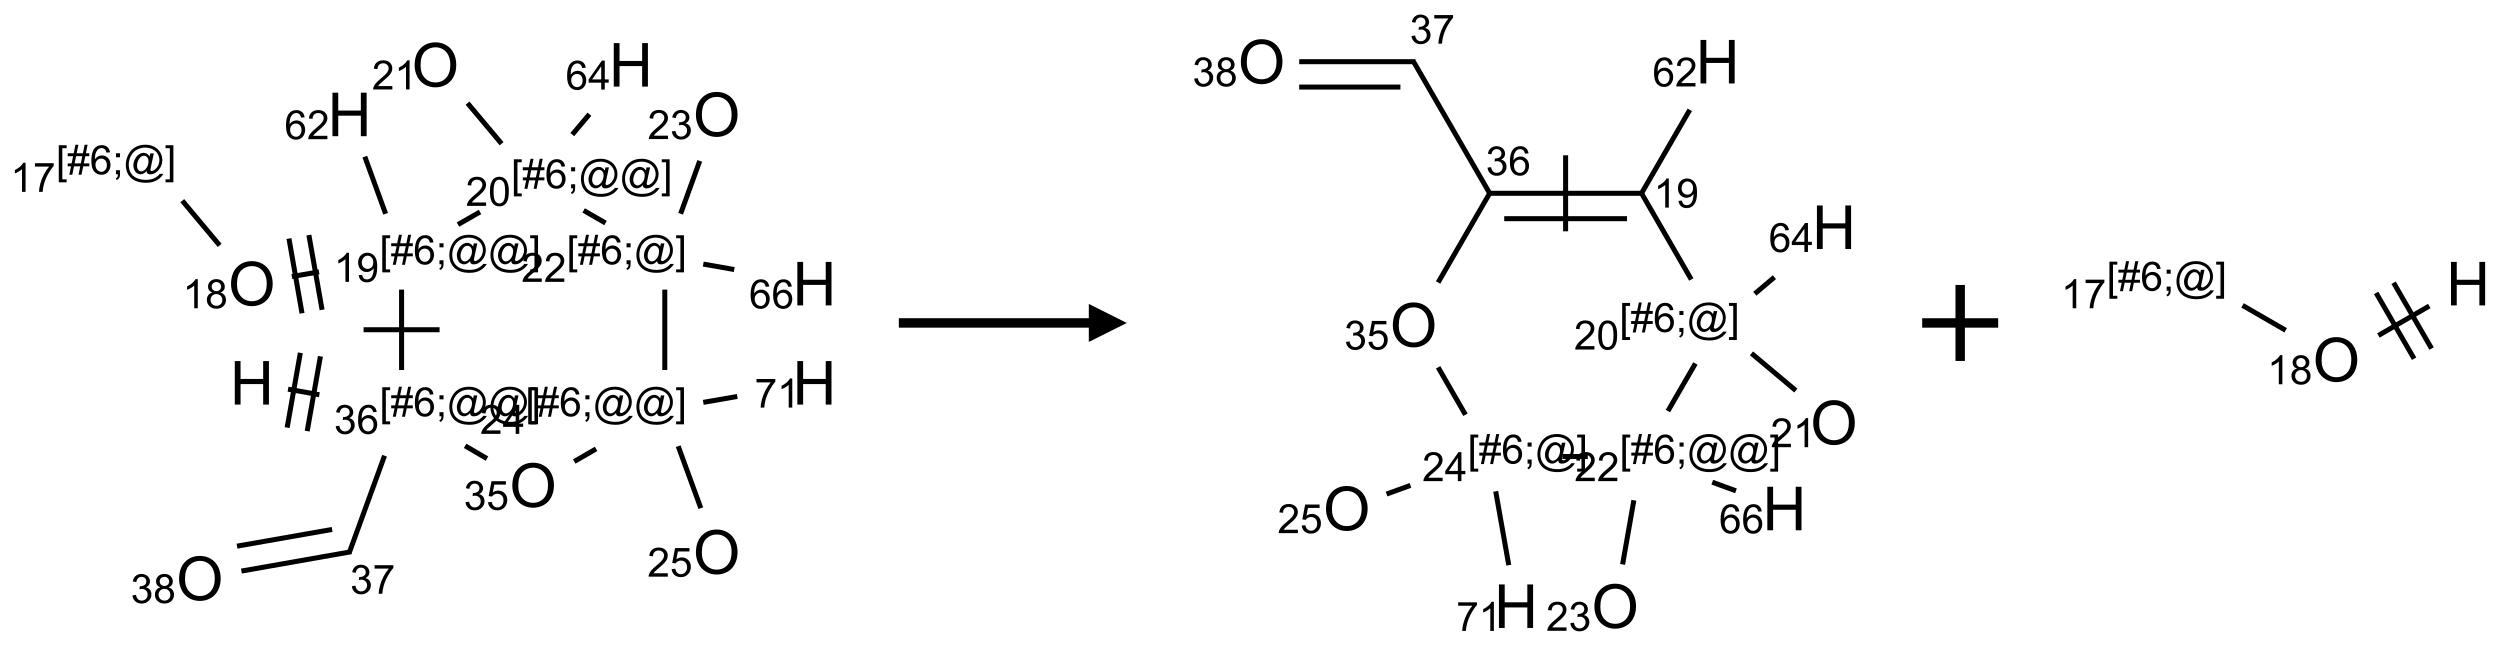 <?xml version="1.0" encoding="UTF-8"?>
<svg xmlns="http://www.w3.org/2000/svg" xmlns:xlink="http://www.w3.org/1999/xlink" width="658" height="170" viewBox="0 0 658 170">
<defs>
<g>
<g id="glyph-0-0">
<path d="M 2 0 L 2 -10 L 10 -10 L 10 0 Z M 2.25 -0.25 L 9.75 -0.25 L 9.75 -9.75 L 2.25 -9.75 Z M 2.25 -0.25 "/>
</g>
<g id="glyph-0-1">
<path d="M 0.773 -5.578 C 0.773 -7.48 1.285 -8.969 2.305 -10.043 C 3.324 -11.117 4.645 -11.656 6.258 -11.656 C 7.316 -11.656 8.27 -11.402 9.117 -10.898 C 9.965 -10.395 10.613 -9.688 11.059 -8.785 C 11.504 -7.883 11.727 -6.855 11.727 -5.711 C 11.727 -4.551 11.492 -3.512 11.023 -2.594 C 10.555 -1.676 9.891 -0.984 9.031 -0.512 C 8.172 -0.039 7.246 0.195 6.25 0.195 C 5.172 0.195 4.207 -0.066 3.359 -0.586 C 2.512 -1.105 1.867 -1.816 1.43 -2.719 C 0.992 -3.621 0.773 -4.574 0.773 -5.578 Z M 2.336 -5.555 C 2.336 -4.176 2.707 -3.086 3.449 -2.293 C 4.191 -1.5 5.121 -1.102 6.242 -1.102 C 7.383 -1.102 8.32 -1.504 9.059 -2.305 C 9.797 -3.105 10.164 -4.246 10.164 -5.719 C 10.164 -6.652 10.008 -7.465 9.691 -8.16 C 9.375 -8.855 8.914 -9.395 8.309 -9.777 C 7.703 -10.16 7.02 -10.352 6.266 -10.352 C 5.191 -10.352 4.27 -9.984 3.496 -9.246 C 2.723 -8.508 2.336 -7.277 2.336 -5.555 Z M 2.336 -5.555 "/>
</g>
<g id="glyph-0-2">
<path d="M 1.281 0 L 1.281 -11.453 L 2.797 -11.453 L 2.797 -6.75 L 8.75 -6.75 L 8.75 -11.453 L 10.266 -11.453 L 10.266 0 L 8.75 0 L 8.75 -5.398 L 2.797 -5.398 L 2.797 0 Z M 1.281 0 "/>
</g>
<g id="glyph-1-0">
<path d="M 1.332 0 L 1.332 -6.668 L 6.668 -6.668 L 6.668 0 Z M 1.5 -0.168 L 6.5 -0.168 L 6.5 -6.5 L 1.5 -6.5 Z M 1.5 -0.168 "/>
</g>
<g id="glyph-1-1">
<path d="M 3.973 0 L 3.035 0 L 3.035 -5.973 C 2.809 -5.758 2.516 -5.543 2.148 -5.328 C 1.781 -5.113 1.453 -4.953 1.16 -4.844 L 1.16 -5.75 C 1.684 -5.996 2.145 -6.297 2.535 -6.645 C 2.93 -6.996 3.207 -7.336 3.371 -7.668 L 3.973 -7.668 Z M 3.973 0 "/>
</g>
<g id="glyph-1-2">
<path d="M 1.887 -4.141 C 1.496 -4.281 1.207 -4.484 1.02 -4.75 C 0.832 -5.016 0.738 -5.328 0.738 -5.699 C 0.738 -6.254 0.938 -6.719 1.34 -7.098 C 1.738 -7.477 2.27 -7.668 2.934 -7.668 C 3.598 -7.668 4.137 -7.473 4.543 -7.086 C 4.949 -6.699 5.152 -6.227 5.152 -5.672 C 5.152 -5.316 5.059 -5.008 4.871 -4.746 C 4.688 -4.484 4.406 -4.281 4.027 -4.141 C 4.496 -3.988 4.852 -3.742 5.098 -3.402 C 5.34 -3.062 5.465 -2.656 5.465 -2.184 C 5.465 -1.531 5.234 -0.98 4.77 -0.535 C 4.309 -0.09 3.703 0.129 2.949 0.129 C 2.195 0.129 1.586 -0.094 1.125 -0.539 C 0.664 -0.984 0.434 -1.543 0.434 -2.207 C 0.434 -2.703 0.559 -3.121 0.809 -3.457 C 1.062 -3.793 1.422 -4.02 1.887 -4.141 Z M 1.699 -5.73 C 1.699 -5.367 1.812 -5.074 2.047 -4.844 C 2.281 -4.613 2.582 -4.5 2.953 -4.5 C 3.312 -4.5 3.609 -4.613 3.84 -4.84 C 4.07 -5.066 4.188 -5.348 4.188 -5.676 C 4.188 -6.02 4.07 -6.309 3.832 -6.543 C 3.594 -6.777 3.297 -6.895 2.941 -6.895 C 2.586 -6.895 2.289 -6.781 2.051 -6.551 C 1.816 -6.324 1.699 -6.047 1.699 -5.73 Z M 1.395 -2.203 C 1.395 -1.938 1.461 -1.676 1.586 -1.426 C 1.711 -1.176 1.902 -0.984 2.152 -0.848 C 2.402 -0.711 2.672 -0.641 2.957 -0.641 C 3.406 -0.641 3.777 -0.785 4.066 -1.074 C 4.359 -1.363 4.504 -1.727 4.504 -2.172 C 4.504 -2.625 4.355 -2.996 4.055 -3.293 C 3.754 -3.586 3.379 -3.734 2.926 -3.734 C 2.484 -3.734 2.121 -3.59 1.832 -3.297 C 1.543 -3.004 1.395 -2.641 1.395 -2.203 Z M 1.395 -2.203 "/>
</g>
<g id="glyph-1-3">
<path d="M 0.723 2.121 L 0.723 -7.637 L 2.793 -7.637 L 2.793 -6.859 L 1.66 -6.859 L 1.66 1.344 L 2.793 1.344 L 2.793 2.121 Z M 0.723 2.121 "/>
</g>
<g id="glyph-1-4">
<path d="M 0.535 0.129 L 0.988 -2.09 L 0.109 -2.09 L 0.109 -2.863 L 1.145 -2.863 L 1.531 -4.754 L 0.109 -4.754 L 0.109 -5.531 L 1.688 -5.531 L 2.141 -7.766 L 2.922 -7.766 L 2.469 -5.531 L 4.109 -5.531 L 4.562 -7.766 L 5.348 -7.766 L 4.895 -5.531 L 5.797 -5.531 L 5.797 -4.754 L 4.738 -4.754 L 4.348 -2.863 L 5.797 -2.863 L 5.797 -2.09 L 4.191 -2.09 L 3.738 0.129 L 2.957 0.129 L 3.406 -2.09 L 1.77 -2.09 L 1.316 0.129 Z M 1.926 -2.863 L 3.562 -2.863 L 3.953 -4.754 L 2.312 -4.754 Z M 1.926 -2.863 "/>
</g>
<g id="glyph-1-5">
<path d="M 5.309 -5.766 L 4.375 -5.691 C 4.293 -6.059 4.172 -6.328 4.02 -6.496 C 3.766 -6.762 3.453 -6.895 3.082 -6.895 C 2.785 -6.895 2.523 -6.812 2.297 -6.645 C 2 -6.43 1.77 -6.117 1.598 -5.703 C 1.43 -5.289 1.34 -4.703 1.332 -3.938 C 1.559 -4.281 1.836 -4.535 2.16 -4.703 C 2.488 -4.871 2.828 -4.953 3.188 -4.953 C 3.812 -4.953 4.344 -4.723 4.785 -4.262 C 5.223 -3.801 5.441 -3.207 5.441 -2.48 C 5.441 -2 5.34 -1.555 5.133 -1.145 C 4.926 -0.73 4.641 -0.418 4.281 -0.199 C 3.922 0.02 3.512 0.129 3.051 0.129 C 2.27 0.129 1.633 -0.156 1.141 -0.73 C 0.648 -1.305 0.402 -2.254 0.402 -3.574 C 0.402 -5.051 0.672 -6.121 1.219 -6.793 C 1.695 -7.375 2.336 -7.668 3.141 -7.668 C 3.742 -7.668 4.234 -7.5 4.617 -7.16 C 5 -6.824 5.23 -6.359 5.309 -5.766 Z M 1.48 -2.473 C 1.48 -2.152 1.547 -1.844 1.684 -1.547 C 1.82 -1.25 2.016 -1.027 2.262 -0.871 C 2.508 -0.719 2.766 -0.641 3.035 -0.641 C 3.434 -0.641 3.773 -0.801 4.059 -1.121 C 4.344 -1.441 4.484 -1.875 4.484 -2.422 C 4.484 -2.949 4.344 -3.367 4.062 -3.668 C 3.781 -3.973 3.426 -4.125 3 -4.125 C 2.578 -4.125 2.219 -3.973 1.922 -3.668 C 1.625 -3.363 1.48 -2.969 1.48 -2.473 Z M 1.48 -2.473 "/>
</g>
<g id="glyph-1-6">
<path d="M 0.949 -4.465 L 0.949 -5.531 L 2.016 -5.531 L 2.016 -4.465 Z M 0.949 0 L 0.949 -1.066 L 2.016 -1.066 L 2.016 0 C 2.016 0.391 1.945 0.711 1.809 0.949 C 1.668 1.191 1.449 1.379 1.145 1.512 L 0.887 1.109 C 1.082 1.023 1.23 0.895 1.324 0.727 C 1.418 0.559 1.469 0.316 1.48 0 Z M 0.949 0 "/>
</g>
<g id="glyph-1-7">
<path d="M 6.047 -0.848 C 5.82 -0.59 5.57 -0.379 5.289 -0.223 C 5.008 -0.062 4.73 0.016 4.449 0.016 C 4.141 0.016 3.84 -0.074 3.547 -0.254 C 3.254 -0.434 3.02 -0.715 2.836 -1.09 C 2.652 -1.465 2.562 -1.875 2.562 -2.324 C 2.562 -2.875 2.703 -3.43 2.988 -3.98 C 3.27 -4.535 3.621 -4.953 4.043 -5.23 C 4.461 -5.508 4.871 -5.645 5.266 -5.645 C 5.566 -5.645 5.855 -5.566 6.129 -5.41 C 6.402 -5.25 6.641 -5.012 6.84 -4.688 L 7.016 -5.496 L 7.949 -5.496 L 7.199 -2 C 7.094 -1.516 7.043 -1.246 7.043 -1.191 C 7.043 -1.098 7.078 -1.02 7.148 -0.949 C 7.219 -0.883 7.305 -0.848 7.406 -0.848 C 7.59 -0.848 7.832 -0.953 8.129 -1.168 C 8.527 -1.445 8.84 -1.816 9.07 -2.285 C 9.301 -2.75 9.418 -3.234 9.418 -3.73 C 9.418 -4.309 9.27 -4.852 8.973 -5.355 C 8.676 -5.859 8.23 -6.262 7.645 -6.562 C 7.055 -6.863 6.406 -7.016 5.691 -7.016 C 4.879 -7.016 4.137 -6.824 3.465 -6.445 C 2.793 -6.066 2.273 -5.52 1.902 -4.809 C 1.535 -4.098 1.348 -3.34 1.348 -2.527 C 1.348 -1.676 1.535 -0.941 1.902 -0.328 C 2.273 0.285 2.809 0.742 3.508 1.035 C 4.207 1.328 4.984 1.473 5.832 1.473 C 6.742 1.473 7.504 1.32 8.121 1.016 C 8.734 0.711 9.195 0.34 9.5 -0.098 L 10.441 -0.098 C 10.266 0.266 9.961 0.637 9.531 1.016 C 9.102 1.395 8.59 1.695 7.996 1.914 C 7.402 2.133 6.688 2.246 5.848 2.246 C 5.078 2.246 4.367 2.145 3.715 1.949 C 3.066 1.75 2.512 1.453 2.051 1.055 C 1.594 0.656 1.25 0.199 1.016 -0.316 C 0.723 -0.973 0.578 -1.684 0.578 -2.441 C 0.578 -3.289 0.75 -4.098 1.098 -4.863 C 1.523 -5.805 2.125 -6.527 2.902 -7.027 C 3.684 -7.527 4.629 -7.777 5.738 -7.777 C 6.602 -7.777 7.375 -7.602 8.059 -7.246 C 8.746 -6.895 9.285 -6.371 9.684 -5.672 C 10.02 -5.07 10.188 -4.418 10.188 -3.715 C 10.188 -2.707 9.832 -1.812 9.125 -1.031 C 8.492 -0.328 7.801 0.02 7.051 0.02 C 6.812 0.02 6.617 -0.016 6.473 -0.09 C 6.324 -0.16 6.215 -0.266 6.145 -0.402 C 6.102 -0.488 6.066 -0.637 6.047 -0.848 Z M 3.527 -2.262 C 3.527 -1.785 3.641 -1.414 3.863 -1.152 C 4.09 -0.887 4.348 -0.754 4.641 -0.754 C 4.836 -0.754 5.039 -0.812 5.254 -0.93 C 5.469 -1.047 5.676 -1.219 5.871 -1.449 C 6.066 -1.676 6.23 -1.969 6.355 -2.32 C 6.48 -2.672 6.543 -3.027 6.543 -3.379 C 6.543 -3.852 6.426 -4.219 6.191 -4.48 C 5.957 -4.738 5.672 -4.871 5.332 -4.871 C 5.109 -4.871 4.902 -4.812 4.707 -4.699 C 4.512 -4.586 4.32 -4.406 4.137 -4.156 C 3.953 -3.906 3.805 -3.602 3.691 -3.246 C 3.582 -2.887 3.527 -2.559 3.527 -2.262 Z M 3.527 -2.262 "/>
</g>
<g id="glyph-1-8">
<path d="M 2.27 2.121 L 0.203 2.121 L 0.203 1.344 L 1.332 1.344 L 1.332 -6.859 L 0.203 -6.859 L 0.203 -7.637 L 2.27 -7.637 Z M 2.27 2.121 "/>
</g>
<g id="glyph-1-9">
<path d="M 0.504 -6.637 L 0.504 -7.535 L 5.449 -7.535 L 5.449 -6.809 C 4.961 -6.289 4.48 -5.602 4.004 -4.746 C 3.527 -3.887 3.156 -3.004 2.895 -2.098 C 2.707 -1.461 2.59 -0.762 2.535 0 L 1.574 0 C 1.582 -0.602 1.703 -1.328 1.926 -2.176 C 2.152 -3.027 2.477 -3.848 2.898 -4.637 C 3.32 -5.426 3.77 -6.094 4.246 -6.637 Z M 0.504 -6.637 "/>
</g>
<g id="glyph-1-10">
<path d="M 0.582 -1.766 L 1.484 -1.848 C 1.562 -1.426 1.707 -1.117 1.922 -0.926 C 2.137 -0.734 2.414 -0.641 2.75 -0.641 C 3.039 -0.641 3.289 -0.707 3.508 -0.84 C 3.727 -0.973 3.902 -1.148 4.043 -1.367 C 4.18 -1.586 4.297 -1.887 4.391 -2.262 C 4.484 -2.637 4.531 -3.016 4.531 -3.406 C 4.531 -3.449 4.531 -3.512 4.527 -3.594 C 4.34 -3.297 4.082 -3.055 3.758 -2.867 C 3.434 -2.68 3.082 -2.59 2.703 -2.59 C 2.07 -2.59 1.535 -2.816 1.098 -3.277 C 0.66 -3.734 0.441 -4.34 0.441 -5.09 C 0.441 -5.863 0.672 -6.484 1.129 -6.957 C 1.586 -7.43 2.156 -7.668 2.844 -7.668 C 3.34 -7.668 3.793 -7.531 4.207 -7.266 C 4.617 -7 4.93 -6.617 5.145 -6.121 C 5.355 -5.629 5.465 -4.91 5.465 -3.973 C 5.465 -2.996 5.359 -2.223 5.145 -1.645 C 4.934 -1.066 4.617 -0.625 4.199 -0.324 C 3.781 -0.02 3.293 0.129 2.73 0.129 C 2.133 0.129 1.645 -0.035 1.266 -0.367 C 0.887 -0.699 0.66 -1.164 0.582 -1.766 Z M 4.422 -5.137 C 4.422 -5.676 4.277 -6.102 3.992 -6.418 C 3.707 -6.734 3.359 -6.891 2.957 -6.891 C 2.543 -6.891 2.18 -6.719 1.871 -6.379 C 1.562 -6.039 1.406 -5.598 1.406 -5.059 C 1.406 -4.57 1.555 -4.176 1.848 -3.871 C 2.141 -3.566 2.5 -3.418 2.934 -3.418 C 3.367 -3.418 3.723 -3.57 4.004 -3.871 C 4.281 -4.176 4.422 -4.598 4.422 -5.137 Z M 4.422 -5.137 "/>
</g>
<g id="glyph-1-11">
<path d="M 5.371 -0.902 L 5.371 0 L 0.324 0 C 0.316 -0.227 0.352 -0.441 0.434 -0.652 C 0.562 -0.996 0.766 -1.332 1.051 -1.668 C 1.332 -2 1.742 -2.387 2.277 -2.824 C 3.105 -3.504 3.668 -4.043 3.957 -4.441 C 4.25 -4.84 4.395 -5.215 4.395 -5.566 C 4.395 -5.938 4.262 -6.254 3.996 -6.508 C 3.73 -6.762 3.387 -6.891 2.957 -6.891 C 2.508 -6.891 2.145 -6.754 1.875 -6.484 C 1.605 -6.215 1.469 -5.84 1.465 -5.359 L 0.5 -5.457 C 0.566 -6.176 0.812 -6.727 1.246 -7.102 C 1.676 -7.477 2.254 -7.668 2.98 -7.668 C 3.711 -7.668 4.293 -7.465 4.719 -7.059 C 5.145 -6.652 5.359 -6.148 5.359 -5.547 C 5.359 -5.242 5.297 -4.941 5.172 -4.645 C 5.047 -4.352 4.84 -4.039 4.551 -3.715 C 4.262 -3.387 3.777 -2.938 3.105 -2.371 C 2.543 -1.898 2.18 -1.578 2.02 -1.41 C 1.859 -1.242 1.73 -1.07 1.625 -0.902 Z M 5.371 -0.902 "/>
</g>
<g id="glyph-1-12">
<path d="M 0.441 -3.766 C 0.441 -4.668 0.535 -5.395 0.723 -5.945 C 0.906 -6.496 1.184 -6.922 1.551 -7.219 C 1.918 -7.516 2.375 -7.668 2.934 -7.668 C 3.344 -7.668 3.703 -7.586 4.012 -7.418 C 4.32 -7.254 4.574 -7.016 4.777 -6.707 C 4.977 -6.395 5.137 -6.016 5.25 -5.57 C 5.363 -5.125 5.422 -4.523 5.422 -3.766 C 5.422 -2.871 5.328 -2.148 5.145 -1.598 C 4.961 -1.047 4.688 -0.621 4.32 -0.32 C 3.953 -0.02 3.492 0.129 2.934 0.129 C 2.195 0.129 1.617 -0.133 1.199 -0.66 C 0.695 -1.297 0.441 -2.332 0.441 -3.766 Z M 1.406 -3.766 C 1.406 -2.512 1.555 -1.68 1.848 -1.262 C 2.141 -0.848 2.5 -0.641 2.934 -0.641 C 3.363 -0.641 3.727 -0.848 4.02 -1.266 C 4.312 -1.684 4.457 -2.516 4.457 -3.766 C 4.457 -5.023 4.312 -5.859 4.02 -6.27 C 3.727 -6.684 3.359 -6.891 2.922 -6.891 C 2.492 -6.891 2.148 -6.707 1.891 -6.344 C 1.566 -5.879 1.406 -5.02 1.406 -3.766 Z M 1.406 -3.766 "/>
</g>
<g id="glyph-1-13">
<path d="M 3.449 0 L 3.449 -1.828 L 0.137 -1.828 L 0.137 -2.688 L 3.621 -7.637 L 4.387 -7.637 L 4.387 -2.688 L 5.418 -2.688 L 5.418 -1.828 L 4.387 -1.828 L 4.387 0 Z M 3.449 -2.688 L 3.449 -6.129 L 1.059 -2.688 Z M 3.449 -2.688 "/>
</g>
<g id="glyph-1-14">
<path d="M 0.449 -2.016 L 1.387 -2.141 C 1.492 -1.609 1.676 -1.227 1.934 -0.992 C 2.191 -0.758 2.508 -0.641 2.879 -0.641 C 3.32 -0.641 3.695 -0.793 3.996 -1.098 C 4.301 -1.402 4.453 -1.781 4.453 -2.234 C 4.453 -2.664 4.312 -3.02 4.031 -3.301 C 3.75 -3.578 3.391 -3.719 2.957 -3.719 C 2.781 -3.719 2.562 -3.684 2.297 -3.613 L 2.402 -4.438 C 2.465 -4.43 2.516 -4.426 2.551 -4.426 C 2.949 -4.426 3.312 -4.531 3.629 -4.738 C 3.949 -4.949 4.109 -5.27 4.109 -5.703 C 4.109 -6.047 3.992 -6.332 3.762 -6.559 C 3.527 -6.785 3.227 -6.895 2.859 -6.895 C 2.496 -6.895 2.191 -6.781 1.949 -6.551 C 1.707 -6.324 1.547 -5.98 1.48 -5.52 L 0.543 -5.688 C 0.656 -6.316 0.918 -6.805 1.324 -7.148 C 1.73 -7.492 2.234 -7.668 2.84 -7.668 C 3.254 -7.668 3.641 -7.578 3.988 -7.398 C 4.34 -7.219 4.609 -6.977 4.793 -6.668 C 4.98 -6.359 5.074 -6.031 5.074 -5.684 C 5.074 -5.352 4.984 -5.051 4.809 -4.781 C 4.629 -4.512 4.367 -4.297 4.02 -4.137 C 4.473 -4.031 4.824 -3.816 5.074 -3.488 C 5.324 -3.16 5.449 -2.75 5.449 -2.254 C 5.449 -1.59 5.203 -1.023 4.719 -0.559 C 4.234 -0.098 3.617 0.137 2.875 0.137 C 2.203 0.137 1.648 -0.062 1.207 -0.465 C 0.762 -0.863 0.512 -1.379 0.449 -2.016 Z M 0.449 -2.016 "/>
</g>
<g id="glyph-1-15">
<path d="M 0.441 -2 L 1.426 -2.082 C 1.5 -1.605 1.668 -1.242 1.934 -1.004 C 2.199 -0.762 2.52 -0.641 2.895 -0.641 C 3.348 -0.641 3.73 -0.812 4.043 -1.152 C 4.355 -1.492 4.512 -1.941 4.512 -2.504 C 4.512 -3.039 4.359 -3.461 4.059 -3.77 C 3.758 -4.078 3.367 -4.234 2.879 -4.234 C 2.578 -4.234 2.305 -4.164 2.062 -4.027 C 1.82 -3.891 1.629 -3.715 1.488 -3.496 L 0.609 -3.609 L 1.348 -7.531 L 5.145 -7.531 L 5.145 -6.637 L 2.098 -6.637 L 1.688 -4.582 C 2.145 -4.902 2.625 -5.062 3.129 -5.062 C 3.797 -5.062 4.359 -4.832 4.816 -4.371 C 5.277 -3.91 5.504 -3.312 5.504 -2.59 C 5.504 -1.898 5.305 -1.301 4.902 -0.797 C 4.41 -0.18 3.742 0.129 2.895 0.129 C 2.199 0.129 1.633 -0.062 1.195 -0.453 C 0.758 -0.844 0.504 -1.359 0.441 -2 Z M 0.441 -2 "/>
</g>
</g>
</defs>
<path fill="none" stroke-width="0.033" stroke-linecap="butt" stroke-linejoin="miter" stroke="rgb(0%, 0%, 0%)" stroke-opacity="1" stroke-miterlimit="10" d="M 0.431 1.188 L 0.185 0.894 " transform="matrix(40, 0, 0, 40, 40.576, 17.066)"/>
<path fill="none" stroke-width="0.033" stroke-linecap="butt" stroke-linejoin="miter" stroke="rgb(0%, 0%, 0%)" stroke-opacity="1" stroke-miterlimit="10" d="M 0.906 1.393 L 1.085 1.362 " transform="matrix(40, 0, 0, 40, 40.576, 17.066)"/>
<path fill="none" stroke-width="0.033" stroke-linecap="butt" stroke-linejoin="miter" stroke="rgb(0%, 0%, 0%)" stroke-opacity="1" stroke-miterlimit="10" d="M 1.105 1.612 L 1.018 1.12 " transform="matrix(40, 0, 0, 40, 40.576, 17.066)"/>
<path fill="none" stroke-width="0.033" stroke-linecap="butt" stroke-linejoin="miter" stroke="rgb(0%, 0%, 0%)" stroke-opacity="1" stroke-miterlimit="10" d="M 0.973 1.635 L 0.887 1.143 " transform="matrix(40, 0, 0, 40, 40.576, 17.066)"/>
<path fill="none" stroke-width="0.033" stroke-linecap="butt" stroke-linejoin="miter" stroke="rgb(0%, 0%, 0%)" stroke-opacity="1" stroke-miterlimit="10" d="M 1.523 0.98 L 1.386 0.604 " transform="matrix(40, 0, 0, 40, 40.576, 17.066)"/>
<path fill="none" stroke-width="0.033" stroke-linecap="butt" stroke-linejoin="miter" stroke="rgb(0%, 0%, 0%)" stroke-opacity="1" stroke-miterlimit="10" d="M 1.999 1.051 L 2.144 0.968 " transform="matrix(40, 0, 0, 40, 40.576, 17.066)"/>
<path fill="none" stroke-width="0.033" stroke-linecap="butt" stroke-linejoin="miter" stroke="rgb(0%, 0%, 0%)" stroke-opacity="1" stroke-miterlimit="10" d="M 2.286 0.519 L 2.062 0.252 " transform="matrix(40, 0, 0, 40, 40.576, 17.066)"/>
<path fill="none" stroke-width="0.033" stroke-linecap="butt" stroke-linejoin="miter" stroke="rgb(0%, 0%, 0%)" stroke-opacity="1" stroke-miterlimit="10" d="M 2.751 0.459 L 2.864 0.325 " transform="matrix(40, 0, 0, 40, 40.576, 17.066)"/>
<path fill="none" stroke-width="0.033" stroke-linecap="butt" stroke-linejoin="miter" stroke="rgb(0%, 0%, 0%)" stroke-opacity="1" stroke-miterlimit="10" d="M 2.826 0.958 L 2.97 1.041 " transform="matrix(40, 0, 0, 40, 40.576, 17.066)"/>
<path fill="none" stroke-width="0.033" stroke-linecap="butt" stroke-linejoin="miter" stroke="rgb(0%, 0%, 0%)" stroke-opacity="1" stroke-miterlimit="10" d="M 3.464 0.98 L 3.59 0.632 " transform="matrix(40, 0, 0, 40, 40.576, 17.066)"/>
<path fill="none" stroke-width="0.033" stroke-linecap="butt" stroke-linejoin="miter" stroke="rgb(0%, 0%, 0%)" stroke-opacity="1" stroke-miterlimit="10" d="M 3.613 1.311 L 3.817 1.347 " transform="matrix(40, 0, 0, 40, 40.576, 17.066)"/>
<path fill="none" stroke-width="0.033" stroke-linecap="butt" stroke-linejoin="miter" stroke="rgb(0%, 0%, 0%)" stroke-opacity="1" stroke-miterlimit="10" d="M 3.36 1.479 L 3.36 2.008 " transform="matrix(40, 0, 0, 40, 40.576, 17.066)"/>
<path fill="none" stroke-width="0.033" stroke-linecap="butt" stroke-linejoin="miter" stroke="rgb(0%, 0%, 0%)" stroke-opacity="1" stroke-miterlimit="10" d="M 3.448 2.509 L 3.597 2.917 " transform="matrix(40, 0, 0, 40, 40.576, 17.066)"/>
<path fill="none" stroke-width="0.033" stroke-linecap="butt" stroke-linejoin="miter" stroke="rgb(0%, 0%, 0%)" stroke-opacity="1" stroke-miterlimit="10" d="M 3.613 2.221 L 3.837 2.182 " transform="matrix(40, 0, 0, 40, 40.576, 17.066)"/>
<path fill="none" stroke-width="0.033" stroke-linecap="butt" stroke-linejoin="miter" stroke="rgb(0%, 0%, 0%)" stroke-opacity="1" stroke-miterlimit="10" d="M 2.908 2.527 L 2.764 2.61 " transform="matrix(40, 0, 0, 40, 40.576, 17.066)"/>
<path fill="none" stroke-width="0.033" stroke-linecap="butt" stroke-linejoin="miter" stroke="rgb(0%, 0%, 0%)" stroke-opacity="1" stroke-miterlimit="10" d="M 2.19 2.591 L 2.046 2.507 " transform="matrix(40, 0, 0, 40, 40.576, 17.066)"/>
<path fill="none" stroke-width="0.033" stroke-linecap="butt" stroke-linejoin="miter" stroke="rgb(0%, 0%, 0%)" stroke-opacity="1" stroke-miterlimit="10" d="M 1.628 2.008 L 1.628 1.479 " transform="matrix(40, 0, 0, 40, 40.576, 17.066)"/>
<path fill="none" stroke-width="0.033" stroke-linecap="butt" stroke-linejoin="miter" stroke="rgb(0%, 0%, 0%)" stroke-opacity="1" stroke-miterlimit="10" d="M 1.878 1.743 L 1.378 1.743 " transform="matrix(40, 0, 0, 40, 40.576, 17.066)"/>
<path fill="none" stroke-width="0.033" stroke-linecap="butt" stroke-linejoin="miter" stroke="rgb(0%, 0%, 0%)" stroke-opacity="1" stroke-miterlimit="10" d="M 1.516 2.572 L 1.282 3.215 " transform="matrix(40, 0, 0, 40, 40.576, 17.066)"/>
<path fill="none" stroke-width="0.033" stroke-linecap="butt" stroke-linejoin="miter" stroke="rgb(0%, 0%, 0%)" stroke-opacity="1" stroke-miterlimit="10" d="M 1.295 3.204 L 0.574 3.331 " transform="matrix(40, 0, 0, 40, 40.576, 17.066)"/>
<path fill="none" stroke-width="0.033" stroke-linecap="butt" stroke-linejoin="miter" stroke="rgb(0%, 0%, 0%)" stroke-opacity="1" stroke-miterlimit="10" d="M 1.171 3.057 L 0.545 3.167 " transform="matrix(40, 0, 0, 40, 40.576, 17.066)"/>
<path fill="none" stroke-width="0.033" stroke-linecap="butt" stroke-linejoin="miter" stroke="rgb(0%, 0%, 0%)" stroke-opacity="1" stroke-miterlimit="10" d="M 1.087 2.171 L 0.881 2.134 " transform="matrix(40, 0, 0, 40, 40.576, 17.066)"/>
<path fill="none" stroke-width="0.033" stroke-linecap="butt" stroke-linejoin="miter" stroke="rgb(0%, 0%, 0%)" stroke-opacity="1" stroke-miterlimit="10" d="M 0.962 1.895 L 0.875 2.387 " transform="matrix(40, 0, 0, 40, 40.576, 17.066)"/>
<path fill="none" stroke-width="0.033" stroke-linecap="butt" stroke-linejoin="miter" stroke="rgb(0%, 0%, 0%)" stroke-opacity="1" stroke-miterlimit="10" d="M 1.094 1.918 L 1.007 2.41 " transform="matrix(40, 0, 0, 40, 40.576, 17.066)"/>
<g fill="rgb(0%, 0%, 0%)" fill-opacity="1">
<use xlink:href="#glyph-0-1" x="60.039" y="80.387"/>
</g>
<g fill="rgb(0%, 0%, 0%)" fill-opacity="1">
<use xlink:href="#glyph-1-1" x="48.082" y="81.133"/>
<use xlink:href="#glyph-1-2" x="54.014" y="81.133"/>
</g>
<g fill="rgb(0%, 0%, 0%)" fill-opacity="1">
<use xlink:href="#glyph-1-3" x="14.746" y="45.863"/>
<use xlink:href="#glyph-1-4" x="17.71" y="45.863"/>
<use xlink:href="#glyph-1-5" x="23.642" y="45.863"/>
<use xlink:href="#glyph-1-6" x="29.574" y="45.863"/>
<use xlink:href="#glyph-1-7" x="32.538" y="45.863"/>
<use xlink:href="#glyph-1-8" x="43.366" y="45.863"/>
</g>
<g fill="rgb(0%, 0%, 0%)" fill-opacity="1">
<use xlink:href="#glyph-1-1" x="2.758" y="50.492"/>
<use xlink:href="#glyph-1-9" x="8.69" y="50.492"/>
</g>
<g fill="rgb(0%, 0%, 0%)" fill-opacity="1">
<use xlink:href="#glyph-1-3" x="99.891" y="69.562"/>
<use xlink:href="#glyph-1-4" x="102.854" y="69.562"/>
<use xlink:href="#glyph-1-5" x="108.786" y="69.562"/>
<use xlink:href="#glyph-1-6" x="114.719" y="69.562"/>
<use xlink:href="#glyph-1-7" x="117.682" y="69.562"/>
<use xlink:href="#glyph-1-7" x="128.51" y="69.562"/>
<use xlink:href="#glyph-1-8" x="139.339" y="69.562"/>
</g>
<g fill="rgb(0%, 0%, 0%)" fill-opacity="1">
<use xlink:href="#glyph-1-1" x="87.887" y="74.188"/>
<use xlink:href="#glyph-1-10" x="93.819" y="74.188"/>
</g>
<g fill="rgb(0%, 0%, 0%)" fill-opacity="1">
<use xlink:href="#glyph-0-2" x="86.227" y="35.848"/>
</g>
<g fill="rgb(0%, 0%, 0%)" fill-opacity="1">
<use xlink:href="#glyph-1-5" x="74.871" y="36.641"/>
<use xlink:href="#glyph-1-11" x="80.803" y="36.641"/>
</g>
<g fill="rgb(0%, 0%, 0%)" fill-opacity="1">
<use xlink:href="#glyph-1-3" x="134.531" y="49.562"/>
<use xlink:href="#glyph-1-4" x="137.495" y="49.562"/>
<use xlink:href="#glyph-1-5" x="143.427" y="49.562"/>
<use xlink:href="#glyph-1-6" x="149.359" y="49.562"/>
<use xlink:href="#glyph-1-7" x="152.323" y="49.562"/>
<use xlink:href="#glyph-1-7" x="163.151" y="49.562"/>
<use xlink:href="#glyph-1-8" x="173.979" y="49.562"/>
</g>
<g fill="rgb(0%, 0%, 0%)" fill-opacity="1">
<use xlink:href="#glyph-1-11" x="122.57" y="54.188"/>
<use xlink:href="#glyph-1-12" x="128.503" y="54.188"/>
</g>
<g fill="rgb(0%, 0%, 0%)" fill-opacity="1">
<use xlink:href="#glyph-0-1" x="108.359" y="22.797"/>
</g>
<g fill="rgb(0%, 0%, 0%)" fill-opacity="1">
<use xlink:href="#glyph-1-11" x="97.895" y="23.547"/>
<use xlink:href="#glyph-1-1" x="103.827" y="23.547"/>
</g>
<g fill="rgb(0%, 0%, 0%)" fill-opacity="1">
<use xlink:href="#glyph-0-2" x="160.262" y="22.793"/>
</g>
<g fill="rgb(0%, 0%, 0%)" fill-opacity="1">
<use xlink:href="#glyph-1-5" x="148.859" y="23.586"/>
<use xlink:href="#glyph-1-13" x="154.792" y="23.586"/>
</g>
<g fill="rgb(0%, 0%, 0%)" fill-opacity="1">
<use xlink:href="#glyph-1-3" x="149.133" y="69.562"/>
<use xlink:href="#glyph-1-4" x="152.096" y="69.562"/>
<use xlink:href="#glyph-1-5" x="158.029" y="69.562"/>
<use xlink:href="#glyph-1-6" x="163.961" y="69.562"/>
<use xlink:href="#glyph-1-7" x="166.924" y="69.562"/>
<use xlink:href="#glyph-1-8" x="177.753" y="69.562"/>
</g>
<g fill="rgb(0%, 0%, 0%)" fill-opacity="1">
<use xlink:href="#glyph-1-11" x="137.223" y="74.188"/>
<use xlink:href="#glyph-1-11" x="143.155" y="74.188"/>
</g>
<g fill="rgb(0%, 0%, 0%)" fill-opacity="1">
<use xlink:href="#glyph-0-1" x="182.395" y="35.852"/>
</g>
<g fill="rgb(0%, 0%, 0%)" fill-opacity="1">
<use xlink:href="#glyph-1-11" x="170.453" y="36.602"/>
<use xlink:href="#glyph-1-14" x="176.385" y="36.602"/>
</g>
<g fill="rgb(0%, 0%, 0%)" fill-opacity="1">
<use xlink:href="#glyph-0-2" x="208.582" y="80.383"/>
</g>
<g fill="rgb(0%, 0%, 0%)" fill-opacity="1">
<use xlink:href="#glyph-1-5" x="197.152" y="81.176"/>
<use xlink:href="#glyph-1-5" x="203.085" y="81.176"/>
</g>
<g fill="rgb(0%, 0%, 0%)" fill-opacity="1">
<use xlink:href="#glyph-1-3" x="138.305" y="109.562"/>
<use xlink:href="#glyph-1-4" x="141.268" y="109.562"/>
<use xlink:href="#glyph-1-5" x="147.201" y="109.562"/>
<use xlink:href="#glyph-1-6" x="153.133" y="109.562"/>
<use xlink:href="#glyph-1-7" x="156.096" y="109.562"/>
<use xlink:href="#glyph-1-7" x="166.924" y="109.562"/>
<use xlink:href="#glyph-1-8" x="177.753" y="109.562"/>
</g>
<g fill="rgb(0%, 0%, 0%)" fill-opacity="1">
<use xlink:href="#glyph-1-11" x="126.348" y="114.188"/>
<use xlink:href="#glyph-1-13" x="132.28" y="114.188"/>
</g>
<g fill="rgb(0%, 0%, 0%)" fill-opacity="1">
<use xlink:href="#glyph-0-1" x="182.395" y="151.027"/>
</g>
<g fill="rgb(0%, 0%, 0%)" fill-opacity="1">
<use xlink:href="#glyph-1-11" x="170.395" y="151.777"/>
<use xlink:href="#glyph-1-15" x="176.327" y="151.777"/>
</g>
<g fill="rgb(0%, 0%, 0%)" fill-opacity="1">
<use xlink:href="#glyph-0-2" x="208.582" y="106.488"/>
</g>
<g fill="rgb(0%, 0%, 0%)" fill-opacity="1">
<use xlink:href="#glyph-1-9" x="198.621" y="107.281"/>
<use xlink:href="#glyph-1-1" x="204.553" y="107.281"/>
</g>
<g fill="rgb(0%, 0%, 0%)" fill-opacity="1">
<use xlink:href="#glyph-0-1" x="134.07" y="133.441"/>
</g>
<g fill="rgb(0%, 0%, 0%)" fill-opacity="1">
<use xlink:href="#glyph-1-14" x="122.074" y="134.188"/>
<use xlink:href="#glyph-1-15" x="128.007" y="134.188"/>
</g>
<g fill="rgb(0%, 0%, 0%)" fill-opacity="1">
<use xlink:href="#glyph-1-3" x="99.891" y="109.562"/>
<use xlink:href="#glyph-1-4" x="102.854" y="109.562"/>
<use xlink:href="#glyph-1-5" x="108.786" y="109.562"/>
<use xlink:href="#glyph-1-6" x="114.719" y="109.562"/>
<use xlink:href="#glyph-1-7" x="117.682" y="109.562"/>
<use xlink:href="#glyph-1-7" x="128.51" y="109.562"/>
<use xlink:href="#glyph-1-8" x="139.339" y="109.562"/>
</g>
<g fill="rgb(0%, 0%, 0%)" fill-opacity="1">
<use xlink:href="#glyph-1-14" x="87.91" y="114.188"/>
<use xlink:href="#glyph-1-5" x="93.842" y="114.188"/>
</g>
<g fill="rgb(0%, 0%, 0%)" fill-opacity="1">
<use xlink:href="#glyph-1-14" x="92.156" y="156.297"/>
<use xlink:href="#glyph-1-9" x="98.089" y="156.297"/>
</g>
<g fill="rgb(0%, 0%, 0%)" fill-opacity="1">
<use xlink:href="#glyph-0-1" x="46.359" y="157.973"/>
</g>
<g fill="rgb(0%, 0%, 0%)" fill-opacity="1">
<use xlink:href="#glyph-1-14" x="34.402" y="158.723"/>
<use xlink:href="#glyph-1-2" x="40.335" y="158.723"/>
</g>
<g fill="rgb(0%, 0%, 0%)" fill-opacity="1">
<use xlink:href="#glyph-0-2" x="60.516" y="106.488"/>
</g>
<path fill-rule="nonzero" fill="rgb(0%, 0%, 0%)" fill-opacity="1" d="M 236.574 86.25 L 286.574 86.25 L 286.574 90 L 296.574 85 L 286.574 80 L 286.574 83.75 L 236.574 83.75 "/>
<path fill="none" stroke-width="0.033" stroke-linecap="butt" stroke-linejoin="miter" stroke="rgb(0%, 0%, 0%)" stroke-opacity="1" stroke-miterlimit="10" d="M 2.495 0.874 L 2.817 0.317 " transform="matrix(40, 0, 0, 40, 332.068, 16.236)"/>
<path fill="none" stroke-width="0.033" stroke-linecap="butt" stroke-linejoin="miter" stroke="rgb(0%, 0%, 0%)" stroke-opacity="1" stroke-miterlimit="10" d="M 2.5 0.866 L 1.5 0.866 " transform="matrix(40, 0, 0, 40, 332.068, 16.236)"/>
<path fill="none" stroke-width="0.033" stroke-linecap="butt" stroke-linejoin="miter" stroke="rgb(0%, 0%, 0%)" stroke-opacity="1" stroke-miterlimit="10" d="M 2.404 1.033 L 1.596 1.033 " transform="matrix(40, 0, 0, 40, 332.068, 16.236)"/>
<path fill="none" stroke-width="0.033" stroke-linecap="butt" stroke-linejoin="miter" stroke="rgb(0%, 0%, 0%)" stroke-opacity="1" stroke-miterlimit="10" d="M 2 0.616 L 2 1.116 " transform="matrix(40, 0, 0, 40, 332.068, 16.236)"/>
<path fill="none" stroke-width="0.033" stroke-linecap="butt" stroke-linejoin="miter" stroke="rgb(0%, 0%, 0%)" stroke-opacity="1" stroke-miterlimit="10" d="M 1.505 0.874 L 0.995 -0.008 " transform="matrix(40, 0, 0, 40, 332.068, 16.236)"/>
<path fill="none" stroke-width="0.033" stroke-linecap="butt" stroke-linejoin="miter" stroke="rgb(0%, 0%, 0%)" stroke-opacity="1" stroke-miterlimit="10" d="M 1.01 -0 L 0.247 0 " transform="matrix(40, 0, 0, 40, 332.068, 16.236)"/>
<path fill="none" stroke-width="0.033" stroke-linecap="butt" stroke-linejoin="miter" stroke="rgb(0%, 0%, 0%)" stroke-opacity="1" stroke-miterlimit="10" d="M 0.913 0.167 L 0.247 0.167 " transform="matrix(40, 0, 0, 40, 332.068, 16.236)"/>
<path fill="none" stroke-width="0.033" stroke-linecap="butt" stroke-linejoin="miter" stroke="rgb(0%, 0%, 0%)" stroke-opacity="1" stroke-miterlimit="10" d="M 1.505 0.858 L 1.161 1.453 " transform="matrix(40, 0, 0, 40, 332.068, 16.236)"/>
<path fill="none" stroke-width="0.033" stroke-linecap="butt" stroke-linejoin="miter" stroke="rgb(0%, 0%, 0%)" stroke-opacity="1" stroke-miterlimit="10" d="M 1.161 2.011 L 1.341 2.323 " transform="matrix(40, 0, 0, 40, 332.068, 16.236)"/>
<path fill="none" stroke-width="0.033" stroke-linecap="butt" stroke-linejoin="miter" stroke="rgb(0%, 0%, 0%)" stroke-opacity="1" stroke-miterlimit="10" d="M 0.979 2.788 L 0.822 2.845 " transform="matrix(40, 0, 0, 40, 332.068, 16.236)"/>
<path fill="none" stroke-width="0.033" stroke-linecap="butt" stroke-linejoin="miter" stroke="rgb(0%, 0%, 0%)" stroke-opacity="1" stroke-miterlimit="10" d="M 1.54 2.827 L 1.626 3.313 " transform="matrix(40, 0, 0, 40, 332.068, 16.236)"/>
<path fill="none" stroke-width="0.033" stroke-linecap="butt" stroke-linejoin="miter" stroke="rgb(0%, 0%, 0%)" stroke-opacity="1" stroke-miterlimit="10" d="M 1.979 2.598 L 2.146 2.598 " transform="matrix(40, 0, 0, 40, 332.068, 16.236)"/>
<path fill="none" stroke-width="0.033" stroke-linecap="butt" stroke-linejoin="miter" stroke="rgb(0%, 0%, 0%)" stroke-opacity="1" stroke-miterlimit="10" d="M 2.449 2.886 L 2.375 3.308 " transform="matrix(40, 0, 0, 40, 332.068, 16.236)"/>
<path fill="none" stroke-width="0.033" stroke-linecap="butt" stroke-linejoin="miter" stroke="rgb(0%, 0%, 0%)" stroke-opacity="1" stroke-miterlimit="10" d="M 2.965 2.767 L 3.121 2.824 " transform="matrix(40, 0, 0, 40, 332.068, 16.236)"/>
<path fill="none" stroke-width="0.033" stroke-linecap="butt" stroke-linejoin="miter" stroke="rgb(0%, 0%, 0%)" stroke-opacity="1" stroke-miterlimit="10" d="M 2.673 2.299 L 2.854 1.986 " transform="matrix(40, 0, 0, 40, 332.068, 16.236)"/>
<path fill="none" stroke-width="0.033" stroke-linecap="butt" stroke-linejoin="miter" stroke="rgb(0%, 0%, 0%)" stroke-opacity="1" stroke-miterlimit="10" d="M 2.827 1.433 L 2.495 0.858 " transform="matrix(40, 0, 0, 40, 332.068, 16.236)"/>
<path fill="none" stroke-width="0.033" stroke-linecap="butt" stroke-linejoin="miter" stroke="rgb(0%, 0%, 0%)" stroke-opacity="1" stroke-miterlimit="10" d="M 3.223 1.919 L 3.515 2.164 " transform="matrix(40, 0, 0, 40, 332.068, 16.236)"/>
<path fill="none" stroke-width="0.033" stroke-linecap="butt" stroke-linejoin="miter" stroke="rgb(0%, 0%, 0%)" stroke-opacity="1" stroke-miterlimit="10" d="M 3.245 1.527 L 3.374 1.418 " transform="matrix(40, 0, 0, 40, 332.068, 16.236)"/>
<g fill="rgb(0%, 0%, 0%)" fill-opacity="1">
<use xlink:href="#glyph-1-1" x="435.258" y="54.645"/>
<use xlink:href="#glyph-1-10" x="441.19" y="54.645"/>
</g>
<g fill="rgb(0%, 0%, 0%)" fill-opacity="1">
<use xlink:href="#glyph-0-2" x="446.297" y="21.965"/>
</g>
<g fill="rgb(0%, 0%, 0%)" fill-opacity="1">
<use xlink:href="#glyph-1-5" x="434.941" y="22.758"/>
<use xlink:href="#glyph-1-11" x="440.874" y="22.758"/>
</g>
<g fill="rgb(0%, 0%, 0%)" fill-opacity="1">
<use xlink:href="#glyph-1-14" x="391.066" y="46.137"/>
<use xlink:href="#glyph-1-5" x="396.999" y="46.137"/>
</g>
<g fill="rgb(0%, 0%, 0%)" fill-opacity="1">
<use xlink:href="#glyph-1-14" x="371.066" y="11.496"/>
<use xlink:href="#glyph-1-9" x="376.999" y="11.496"/>
</g>
<g fill="rgb(0%, 0%, 0%)" fill-opacity="1">
<use xlink:href="#glyph-0-1" x="325.82" y="21.969"/>
</g>
<g fill="rgb(0%, 0%, 0%)" fill-opacity="1">
<use xlink:href="#glyph-1-14" x="313.863" y="22.715"/>
<use xlink:href="#glyph-1-2" x="319.796" y="22.715"/>
</g>
<g fill="rgb(0%, 0%, 0%)" fill-opacity="1">
<use xlink:href="#glyph-0-1" x="365.82" y="91.25"/>
</g>
<g fill="rgb(0%, 0%, 0%)" fill-opacity="1">
<use xlink:href="#glyph-1-14" x="353.82" y="92"/>
<use xlink:href="#glyph-1-15" x="359.753" y="92"/>
</g>
<g fill="rgb(0%, 0%, 0%)" fill-opacity="1">
<use xlink:href="#glyph-1-3" x="386.281" y="122.012"/>
<use xlink:href="#glyph-1-4" x="389.245" y="122.012"/>
<use xlink:href="#glyph-1-5" x="395.177" y="122.012"/>
<use xlink:href="#glyph-1-6" x="401.109" y="122.012"/>
<use xlink:href="#glyph-1-7" x="404.073" y="122.012"/>
<use xlink:href="#glyph-1-8" x="414.901" y="122.012"/>
</g>
<g fill="rgb(0%, 0%, 0%)" fill-opacity="1">
<use xlink:href="#glyph-1-11" x="374.324" y="126.641"/>
<use xlink:href="#glyph-1-13" x="380.257" y="126.641"/>
</g>
<g fill="rgb(0%, 0%, 0%)" fill-opacity="1">
<use xlink:href="#glyph-0-1" x="348.23" y="139.57"/>
</g>
<g fill="rgb(0%, 0%, 0%)" fill-opacity="1">
<use xlink:href="#glyph-1-11" x="336.234" y="140.32"/>
<use xlink:href="#glyph-1-15" x="342.167" y="140.32"/>
</g>
<g fill="rgb(0%, 0%, 0%)" fill-opacity="1">
<use xlink:href="#glyph-0-2" x="393.242" y="165.277"/>
</g>
<g fill="rgb(0%, 0%, 0%)" fill-opacity="1">
<use xlink:href="#glyph-1-9" x="383.281" y="166.07"/>
<use xlink:href="#glyph-1-1" x="389.214" y="166.07"/>
</g>
<g fill="rgb(0%, 0%, 0%)" fill-opacity="1">
<use xlink:href="#glyph-1-3" x="426.281" y="122.012"/>
<use xlink:href="#glyph-1-4" x="429.245" y="122.012"/>
<use xlink:href="#glyph-1-5" x="435.177" y="122.012"/>
<use xlink:href="#glyph-1-6" x="441.109" y="122.012"/>
<use xlink:href="#glyph-1-7" x="444.073" y="122.012"/>
<use xlink:href="#glyph-1-7" x="454.901" y="122.012"/>
<use xlink:href="#glyph-1-8" x="465.729" y="122.012"/>
</g>
<g fill="rgb(0%, 0%, 0%)" fill-opacity="1">
<use xlink:href="#glyph-1-11" x="414.371" y="126.641"/>
<use xlink:href="#glyph-1-11" x="420.303" y="126.641"/>
</g>
<g fill="rgb(0%, 0%, 0%)" fill-opacity="1">
<use xlink:href="#glyph-0-1" x="418.875" y="165.285"/>
</g>
<g fill="rgb(0%, 0%, 0%)" fill-opacity="1">
<use xlink:href="#glyph-1-11" x="406.934" y="166.031"/>
<use xlink:href="#glyph-1-14" x="412.866" y="166.031"/>
</g>
<g fill="rgb(0%, 0%, 0%)" fill-opacity="1">
<use xlink:href="#glyph-0-2" x="463.883" y="139.566"/>
</g>
<g fill="rgb(0%, 0%, 0%)" fill-opacity="1">
<use xlink:href="#glyph-1-5" x="452.457" y="140.359"/>
<use xlink:href="#glyph-1-5" x="458.389" y="140.359"/>
</g>
<g fill="rgb(0%, 0%, 0%)" fill-opacity="1">
<use xlink:href="#glyph-1-3" x="426.238" y="87.371"/>
<use xlink:href="#glyph-1-4" x="429.202" y="87.371"/>
<use xlink:href="#glyph-1-5" x="435.134" y="87.371"/>
<use xlink:href="#glyph-1-6" x="441.066" y="87.371"/>
<use xlink:href="#glyph-1-7" x="444.03" y="87.371"/>
<use xlink:href="#glyph-1-8" x="454.858" y="87.371"/>
</g>
<g fill="rgb(0%, 0%, 0%)" fill-opacity="1">
<use xlink:href="#glyph-1-11" x="414.277" y="92"/>
<use xlink:href="#glyph-1-12" x="420.21" y="92"/>
</g>
<g fill="rgb(0%, 0%, 0%)" fill-opacity="1">
<use xlink:href="#glyph-0-1" x="476.461" y="116.961"/>
</g>
<g fill="rgb(0%, 0%, 0%)" fill-opacity="1">
<use xlink:href="#glyph-1-11" x="465.996" y="117.711"/>
<use xlink:href="#glyph-1-1" x="471.928" y="117.711"/>
</g>
<g fill="rgb(0%, 0%, 0%)" fill-opacity="1">
<use xlink:href="#glyph-0-2" x="476.938" y="65.535"/>
</g>
<g fill="rgb(0%, 0%, 0%)" fill-opacity="1">
<use xlink:href="#glyph-1-5" x="465.535" y="66.328"/>
<use xlink:href="#glyph-1-13" x="471.467" y="66.328"/>
</g>
<path fill="none" stroke-width="0.062" stroke-linecap="butt" stroke-linejoin="miter" stroke="rgb(0%, 0%, 0%)" stroke-opacity="1" stroke-miterlimit="10" d="M -0 0 L 0.5 0 M 0.25 -0.25 L 0.25 0.25 " transform="matrix(40, 0, 0, 40, 505.92, 85)"/>
<path fill="none" stroke-width="0.033" stroke-linecap="butt" stroke-linejoin="miter" stroke="rgb(0%, 0%, 0%)" stroke-opacity="1" stroke-miterlimit="10" d="M 0.532 0.307 L 0.248 0.143 " transform="matrix(40, 0, 0, 40, 580.311, 74.656)"/>
<path fill="none" stroke-width="0.033" stroke-linecap="butt" stroke-linejoin="miter" stroke="rgb(0%, 0%, 0%)" stroke-opacity="1" stroke-miterlimit="10" d="M 1.142 0.341 L 1.477 0.147 " transform="matrix(40, 0, 0, 40, 580.311, 74.656)"/>
<path fill="none" stroke-width="0.033" stroke-linecap="butt" stroke-linejoin="miter" stroke="rgb(0%, 0%, 0%)" stroke-opacity="1" stroke-miterlimit="10" d="M 1.492 0.427 L 1.242 -0.006 " transform="matrix(40, 0, 0, 40, 580.311, 74.656)"/>
<path fill="none" stroke-width="0.033" stroke-linecap="butt" stroke-linejoin="miter" stroke="rgb(0%, 0%, 0%)" stroke-opacity="1" stroke-miterlimit="10" d="M 1.377 0.494 L 1.127 0.061 " transform="matrix(40, 0, 0, 40, 580.311, 74.656)"/>
<g fill="rgb(0%, 0%, 0%)" fill-opacity="1">
<use xlink:href="#glyph-0-1" x="608.703" y="100.387"/>
</g>
<g fill="rgb(0%, 0%, 0%)" fill-opacity="1">
<use xlink:href="#glyph-1-1" x="596.746" y="101.137"/>
<use xlink:href="#glyph-1-2" x="602.678" y="101.137"/>
</g>
<g fill="rgb(0%, 0%, 0%)" fill-opacity="1">
<use xlink:href="#glyph-1-3" x="554.48" y="76.508"/>
<use xlink:href="#glyph-1-4" x="557.444" y="76.508"/>
<use xlink:href="#glyph-1-5" x="563.376" y="76.508"/>
<use xlink:href="#glyph-1-6" x="569.309" y="76.508"/>
<use xlink:href="#glyph-1-7" x="572.272" y="76.508"/>
<use xlink:href="#glyph-1-8" x="583.1" y="76.508"/>
</g>
<g fill="rgb(0%, 0%, 0%)" fill-opacity="1">
<use xlink:href="#glyph-1-1" x="542.492" y="81.137"/>
<use xlink:href="#glyph-1-9" x="548.424" y="81.137"/>
</g>
<g fill="rgb(0%, 0%, 0%)" fill-opacity="1">
<use xlink:href="#glyph-0-2" x="643.82" y="80.383"/>
</g>
</svg>
